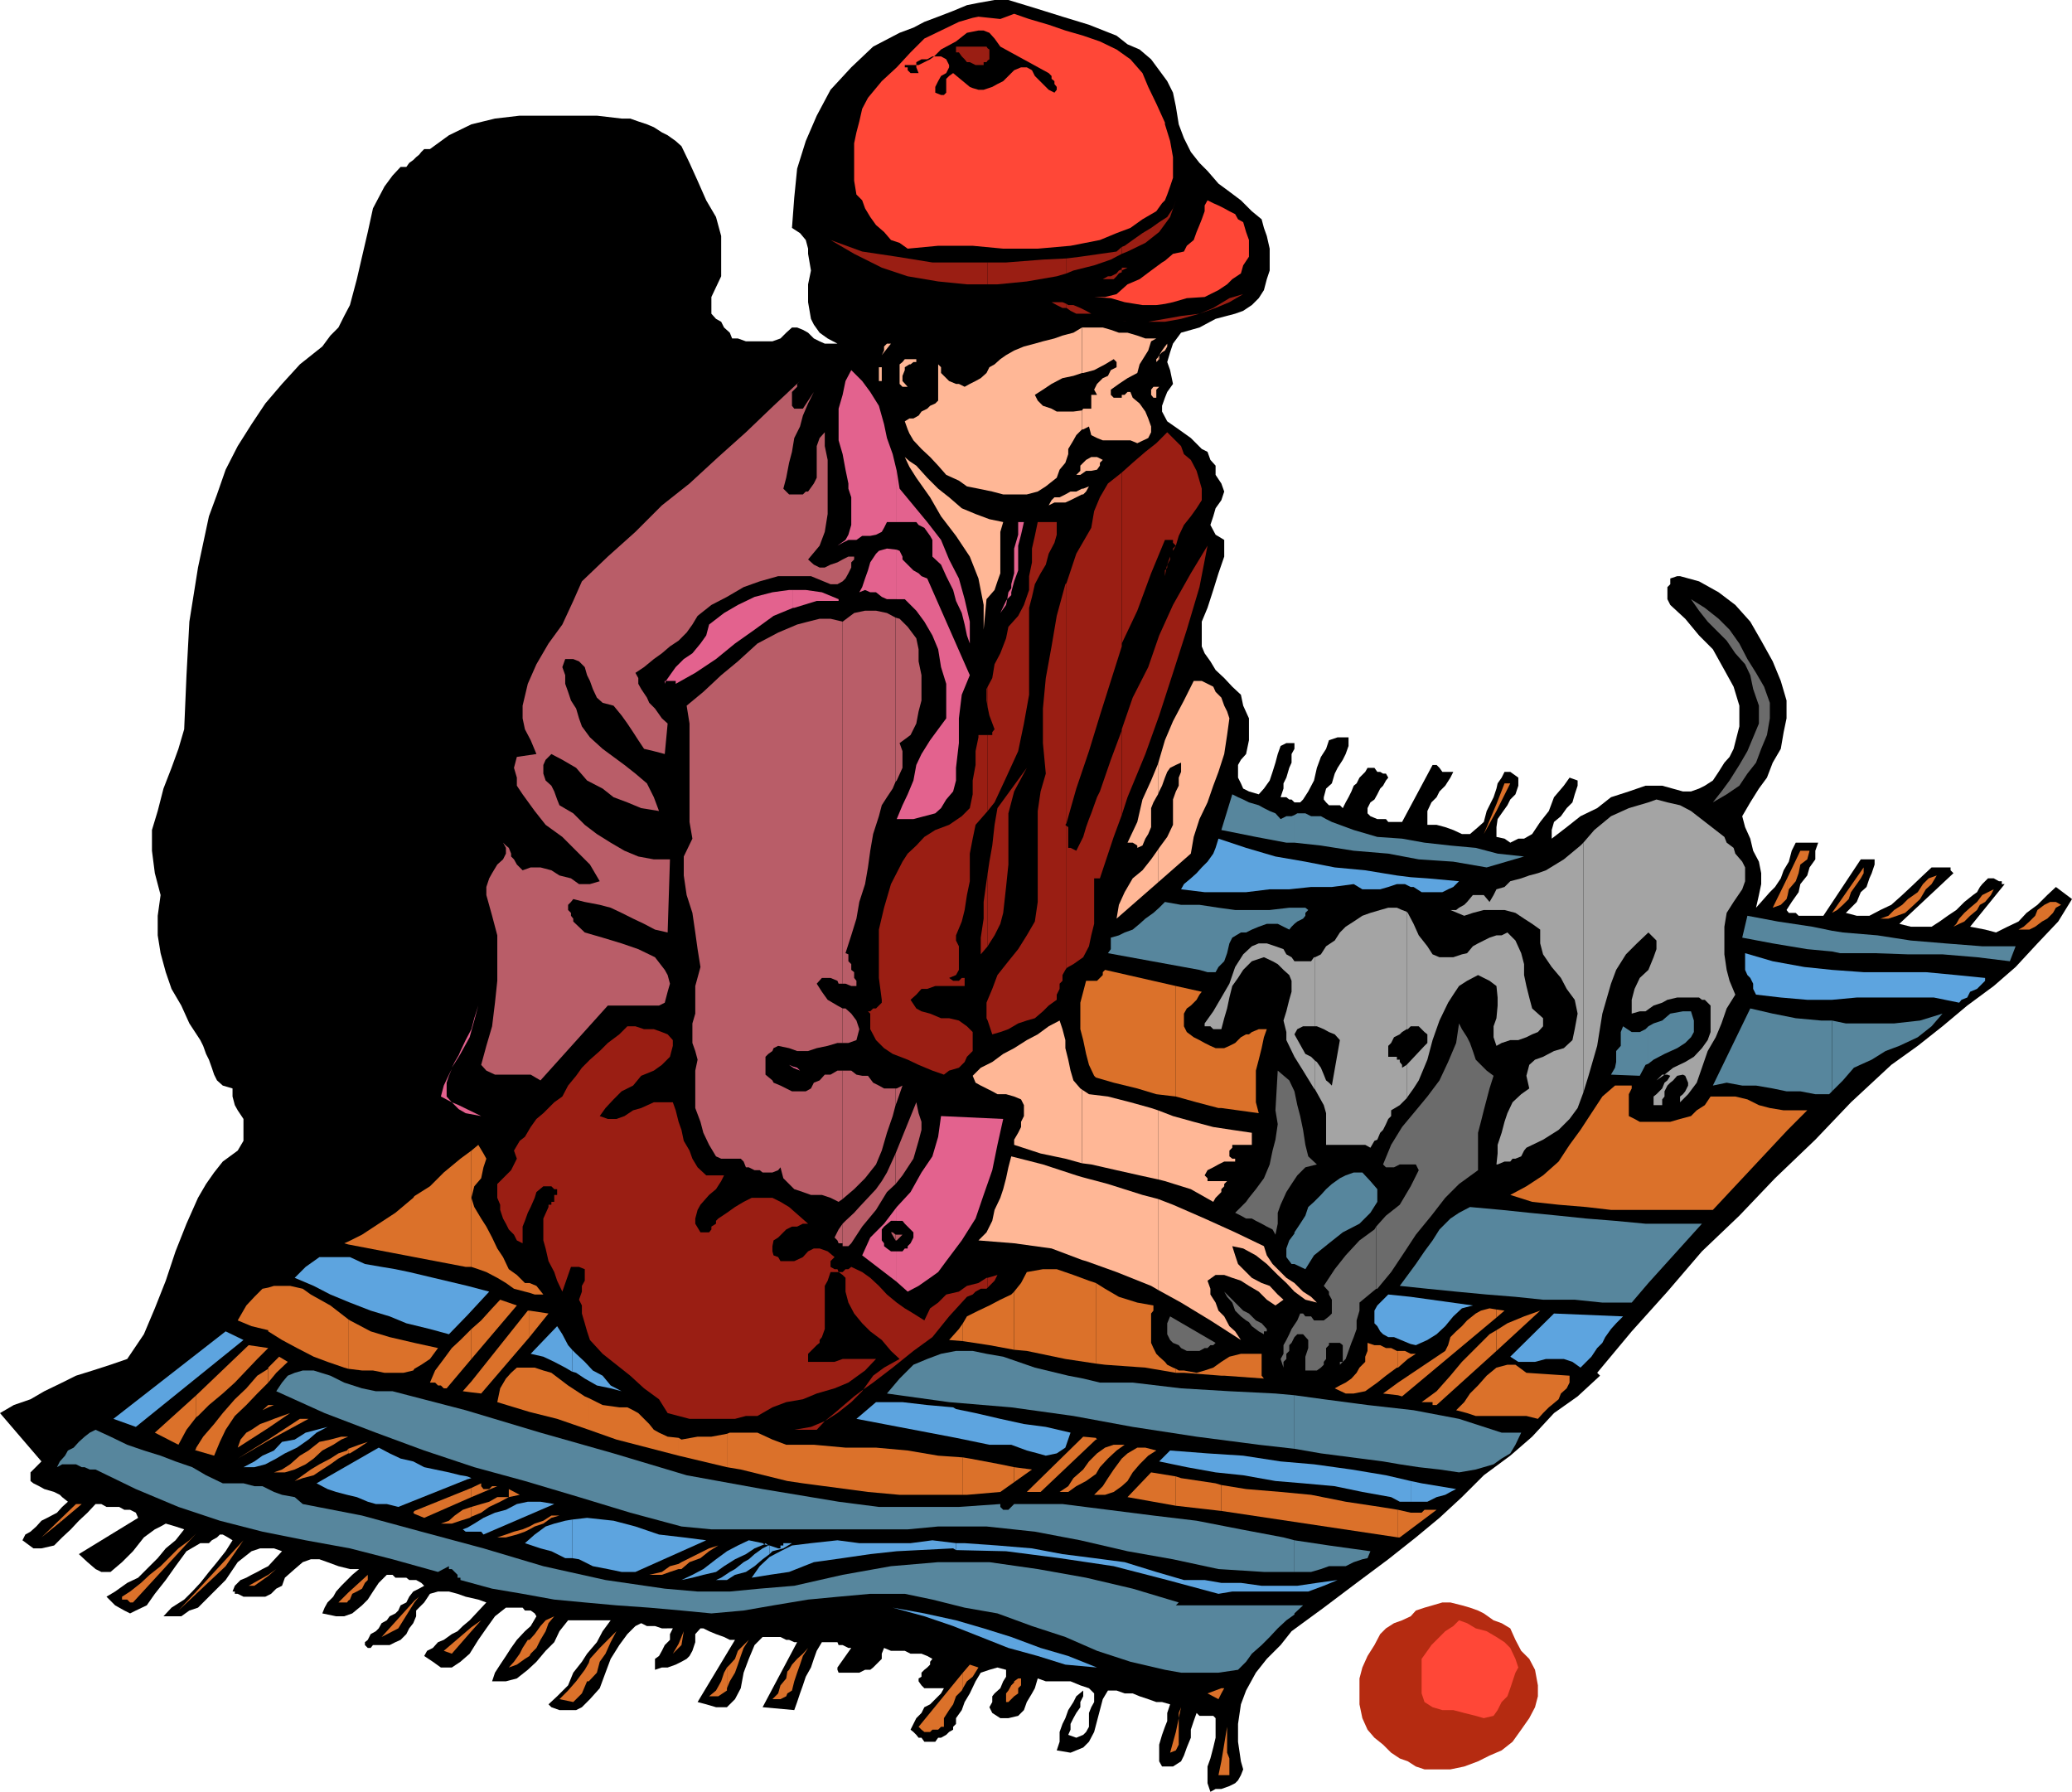 <svg xmlns="http://www.w3.org/2000/svg" width="360" height="311.301"><path d="m204.8 21.598.903 2.402 1.2 2.398 1.5 1.903 1.398 1.398 1.902 2.2 1.899 1.402 2 1.5 1.898 1.898 1.703 1.399.399 1.5.5 1.402.5 2.2V47l-.5 1.5-.5 1.898-.899 1.403L217.5 53l-1.5 1-1.398.5-3.399.898-2.8 1.5-3.2.903-1.402 1.898-.5 1.5-.5 1.7.5 1.402.5 2.398-1 1.399-.399 1-.5 1.402v1l.899 1.7 2 1.398 2.101 1.5L208.801 78l1 .5.5 1.398.902 1V82.5l1 1.5.5 1.398-.5 1.5-1 1.403-.402 1.398-.5 1.5.902 1.7 1.5.902v2.898l-1 2.899-.902 2.902-1 3.098-1 2.402v4.3l.5 1.2 1 1.398.902 1.5 1.5 1.403 1.399 1.5 1.5 1.398.398 1.899 1 2.203v3.797l-.5 2.402-.898 1-.5.898v2.2l.5 1L216 137l1 .5 1.703.5.899-1 1-1.402.5-1.5.5-1.598.398-1.5.5-1.402 1-.5h1.402v1l-.5.902v1.5l-.402.898-.5 1.7-.5 1V137l-.5 1.5h1l.5.398h.402l.5.5h1l.5-.5.899-1.398 1-1.902.5-2.2.699-1.898.902-1.402.5-1.5 1.5-.5h1.899v1.5l-.5 1.402-.5 1-.899 1.398-.5 1-.5 1.7-1 .902-.402 1.5v.398l.402.5.5.5h1.899l.5.5.5-1 .5-.898.5-1 .402-1 .5-.402.5-1 1-1 .399-.7h1.199l.5.7h.5l.5.3h.5l.402.7-.402.5-.5.902-.5.5-.5 1-.5.898-.7.5-.5 1v.903l.5.5 1.2.5h1.5l.402.5h2.399l5.3-9.903h.7l.5.5.5.7h1.898l-.5 1-.898 1.402-1 1-.5 1-.899.898-.703 1.5v2.403h1.602l1.5.398 1.398.5 1.5.7h1.402l1.399-1.2 1-.898.5-1.903 1.199-2.398.5-1.5.203-.902.7-1 .5-1h1l1.398 1v1.402l-.5 1.5-.899.898-.5 1-1 1.403-.699 1-.203 1.398v1.7l1.402.3 1 .7 1.399-.7h1l1.402-.8 1.399-2.098 1.5-1.903.898-2.398 1.703-2 1-1.402 1.399.5v.902l-.5 1.5-.399 1.398-1 1-1 1.403-1.203 1-.398 1.398v1.5l2.601-2 2.399-1.898 2.898-1.403 2.402-1.898 3.098-1 2.902-1h2.899l3.601 1h1.399l1.402-.5 1-.5 1.399-.902 1-1.5 1-1.598.898-1 .703-1.402 1-3.899v-3.601l-1-3.297-1.601-2.903-2-3.597-2.399-2.403-2.402-2.898-2.598-2.402-.5-1V102l.5-.5v-1l1.2-.402h.5l3.3.902 3.399 1.898 2.898 2.2 2.602 2.902 1.898 3.3 2 3.598 1.402 3.403 1 3.398v3.102l-.5 2.398-.5 2.899L308 132.5l-1 2.598-1.398 1.902-1.5 2.398-1.399 2.403.5 1.898.899 2 .5 2.102 1 1.898.398 2v1.899l-.398 1.902-.5 2.2.898-1 1.5-1.7.902-.902 1-1.5.5-1.399.899-1.5.5-1.898.699-1.403h3.902l-.5 1.403v1.5l-1 1.398-.402 1.399-1.2 1.5-.3 1.402-1.2 1.7-.898 1.398.399.5H312l.5.5h4.3l6.5-9.797h2.403v.898l-.5 1.5-.402.899-.5 1.5-1 .902-.7 1.7-1.898 1.898 1.899.5h2.199l1.902-1 1.899-.899 1.898-1.699 1.5-1.402 2.102-2 1.5-1.399h3.3v.5l.5.5L330 160.5l2 .5h3.602l1.398-.902 1.402-1 1.5-1 1.399-1.399 1.5-1.199.699-.5.5-.902.402-.5 1-1h1l.899.5h.5v.5h.5l-6 7.402 2.601.5 1.899.5 2-1 1.902-.902 1.399-1.5 1.898-1.399 1.703-1.699 1.5-1.402 2.797 2.101-2.398 3.899-3.602 3.8-3.797 4.102-3.8 3.3-4.602 3.4-4.301 3.6-4.297 3.4-4.601 3.3-7 6.5-6.2 6.5-7 6.7-6.199 6.5-6.5 6.198-6 7-6.203 6.903-6 7.199.5.5-3.898 3.598L270 245.5l-3.797 4.098-3.8 3.3-4.602 3.403-3.801 3.797-3.898 3.601-4.102 3.399-4.797 3.8-5.5 4.102-5.703 4.3-5.598 4.098-1.902 2.403-2.398 2.398-1.899 2.399-1.703 3.101-.898 2.399-.5 3.402v3.098l.5 3.402.398 1.398-.398 1-.5.903-.5.5-1 .5-1.399.5h-1l-.902.5-.5-1.5v-2.903l.5-1.398.5-1.902.402-1.7V298.5l-.402-.402h-2.399l-.5-.5-.5 1.402-.5 1.5v1.398l-.699 1.7-.5 1.402-.5 1-1.402.898h-1.899l-.5-.898v-2.902l.5-1.7.5-1.398.399-1v-1.402l.5-1.5-1.399-.399h-1l-1.402-.5-1.5-.5-1.2-.5h-1.398l-1.402-.5h-1.5l-.898 1.5-.5 1.899-.5 1.902-.5 1.898-.899 1.7-1 1-2.203.902-2.398-.402.5-1.5v-1.7l.5-1.398.5-1 .5-1.402.898-1.399.5-1 1.203-1v1l-.5 1v.899l-.703 1-.5.902-.5 1v1l-.398.898 1.398.5 1.203-.5.5-.5.5-.898v-2.402l.399-1 .5-.899v-1.5l-.899-.898-1.5-.5-1.703-.703h-4.297l-1.402-.5-.5 1.703-.5.898-.899 1.5-.5 1.399-1 1-1.699.402h-1.402l-1.399-.902-.5-1 .5-.899v-1l.399-.5 1-.898.5-1.203.5-.797v-1.203l-1.5-.399-1.399.399-1.5.5-.902 1.5-1 2.101-.898 1.5-.5 1.399-1 1.402v1l-.5.5v.5l-.7.398-.5.5-.902.5h-.5l-.5.7h-1.898l-.5-.7h-.5l-.399-.5-.5-.5-.5-.398 1-2 .899-.902.5-1 1-.5 1.898-1.899.5-.898h-3.398l-.5-.5-.5-.703v-.5l.5-.297v-.703l.5-.5.5-.399.5-.5v-.5l.398-.5-.898-.5-1-.398h-1.899l-1-.5h-2.402l-1.2-.5-.398 1v.898l-1.5 1.5-.5.399h-.902l-1 .5h-3.598l-.203-.5v-.399l2.402-3.398h-.5l-1-.5h-.699l-.203-.5h-2.7l-.898 1.5-.5 1.398-.5 1.5-.902 1.602-.5 1.5-.5 1.398-.5 1.5-.5 1.399-5.5-.5 6-11.297h-.5l-.898-.403h-.5l-1-.5H132.5l-1.398 1.403-1 2.398-.899 2.399-.5 2.703-1 1.898-1.402 1.399h-1.899l-1.699-.5-1.5-.399 6.5-10.8h-.902l-1-.5-1.399-.5-1.199-.5-1-.5h-.5l-.902 1v1.402l-.5 1.5-.5.898-.5.5-.899.5-1 .5-1.402.5h-1l-1.2.399v-1.899l.7-.5.5-.898.5-1 .902-.903v-1l.5-1H115l-1.2-.398h-1.398l-1-.5-1 .5-.402.398-1 1-1.398 1.903-1.5 2.398-.899 2.399-1 2.703-1.703 1.898-1.398 1.399-1 .5h-2.899l-1.402-.5-.5-.5 1.5-1.399 1.902-1.898.899-2.203 1.5-1.899.898-1.398 1.703-2 1-1.903 1.399-1.898h-7.399l-1.5 1.898-.902 1.903-1.5 1.5-1.598 1.898-1.5 1.399-1.902 1.5-1.899.5H85.5l.5-1.5.902-1.399 1-1.5.899-1.398 1-1.403 1.402-1.5 1-.898 1-1.7-.3-.5-.7-.5h-1l-.402-.5h-2.899L86 280.8l-1.5 2.098-1.398 2-1.5 2.403L80 288.699l-1.5 1h-1.898l-1.399-1-1.5-1 .5-.898 1-.5.899-1 1-.403 1.398-1 1-.5.902-.898 1.2-1 2.898-3.102-1.398-.5-2.2-.5-1.402-.5-1.5-.398h-1.898l-1.399.398-1 1.5-1.402 1.403v1L71.8 282l-.7.898-.5 1-1 1-.898.403-1 .5H64.8l-.399.5h-.5l-.5-.5v-.5l.5-.403.5-1 .899-.5.5-.5.5-.898.902-.5.5-.7-.5-.5.5.5 1-.5.5-.5.399-.902 1-.5.5-1 .699-.898 1-.5.902-.5-.5-.5-.902-.5h-1.2l-.5-.402h-1.898l-.5-.5h-1L65.801 275l-1 1.5-.899 1.398-1 1-1.699 1.403-1.402.5h-1.399L56 280.3l.402-1 .5-.903 1-1 .5-.898.899-1 1.902-1.902 1.2-1H60.8l-2-.5-1.899-.7-1.402-.5H54l-1.398.5-1.399 1.2-1.703 1.5-.5 1.402-1 .5-.898.898-1 .5H42.3l-1-.5h-.5v-.398h-.399l.399-1 1-1 1-.402.902-.5 1-.5.899-.5 1-.5L49 269.5l-1.398-.5h-2.399l-1.5.5-2.402 1.898-2.098 3.102-2.402 2.398-2.399 2.403-1.5.5-1.402 1h-3.098l1.399-1.5L32 277.898l1.402-1.398 1.399-1.5 1.5-1.902 1.402-1.7 1.5-1.898 1.2-1.902-.801-.5-.899-.5h-.5l-.5.5-.902.5-.5.5h-1.5l-2.399 1.402-1.902 2.598-1.7 2.402-1.898 2.398-1.402 2-1.898.903-1 .5-1-.5-1.602-.903-1.5-1.5 1.5-.898 2.102-1.5 1.898-.902 1.5-1.5 1.902-1.899L28.801 269l1.699-1.402 1.5-1.899-1.5-.5-1.7-.5-.898.5-1 .5L25 267.098l-1.898 2.402-1.899 1.898-2 1.7h-1.601l-1-.5-1.399-1.2-1.5-1.398L24 263.7l-.398-.9-1-.5h-1l-.899-.5H18.5l-.898-.5h-1l-1.399 1.5-1.5 1.4-1.402 1.5-1.5 1.398-1.399 1.402-2.199.5H5.801l-1.899-1.402.5-1 .899-.5 1-.899.902-1 1-.5 1.7-.898.898-1 1-.903-1-.8-.399-.399-1-.5-1.699-.5-.902-.5-1-.5-.5-.398v-1.5l1.902-1.903L0 245.5l2.402-1.402 2.899-1 2.402-1.399 3.098-1.5L13.203 239l2.899-.902 3.101-1 2.899-1L25 231.8l1.902-4.5 1.899-4.801 1.699-5.102 1.902-4.8 2-4.5 1.399-2.399 1.402-2 1.5-1.898 2.598-1.903 1-1.699v-3.8l-1-1.5-.5-.899-.399-1.5v-1.402l-1.699-.5-1-.899-.5-1-.402-1.199-.5-1.402-.5-1-.5-1.399-.5-1-1.899-2.898-1.402-3.102-1.7-2.898-1-2.903-.898-3.3-.5-3.098v-3.402l.5-3.598-1-3.8-.5-3.9v-3.6l1-3.302 1-3.898 1.399-3.602 1.199-3.3 1-3.399.402-9.398.5-9.301 1.5-9.402 1.899-8.899 1.402-3.8 1.5-4.301 2.098-4.098 2.402-3.8 2.399-3.602L49 66.699l3.102-3.398L56 60.199l1.402-1.898 1.399-1.403 1-2 1-1.898L62 48.5l.902-3.902 1-4.297.899-4.102 1-1.898 1-1.903 1.402-1.898 1.399-1.5h1l.5-.7.699-.5.5-.5.5-.402.402-.5.5-.5h1L78 23.5l3.902-1.902 4.098-1 4.3-.5h13.403l4.297.5h1.5l1.402.5 1.5.5 1.2.5L115 23l1 .5 1.402 1 1 .898 1.399 2.903 1.402 3.097 1.5 3.403 1.7 2.898L125.3 41v7l-1.7 3.598V54.5l.801.898.899.5.5 1 1 .903.402 1h1l1.399.5h4.601l1.399-.5 1-1 1-.903h.898l1 .403.902.5 1 1 1 .5.899.398h2.199l-1.7-.898-1.398-1-1-1.403-.5-1-.5-2.898v-3.102l.5-2.398-.5-2.902v-.899L140 41.7l-1-1.199-1.398-.902L138 34.3l.5-5 1.5-4.8 1.902-4.402 2.399-4.5 3.601-3.899 3.801-3.601 4.598-2.399 2.402-.898 1.899-1L163 2.898l2.602-1 2.398-1 2-.398 2.8-.5h2.403l4.598 1.398 4.8 1.5 4.602 1.403L194 6.199l1.902 1.5 2.098.899 2 1.703 1.402 1.898 1.399 1.899 1 2 .5 2.402.5 3.098"/><path fill="#ffb796" d="M153.203 63.8h-.5v2.4h.5v-2.4M158 81.098 159.203 83l2.399 3.398L163.5 89.7l2.602 3.399L168.5 96.7l1.5 3.801.902 4.598v4.3l.5-5.3 1.399-1.598.5-1.5.5-1.402v-7.2l.5-1.699-2.399-.5-2.402-.898-2.398-1-2.2-1.903-1.902-1.5L161.102 83l-1.899-2.102-1.203-.8v1m0-1-.797-.7.797 1.7zm0-4.798.703 1.2 1.399 1.5 1.5 1.398 1.398 1.5 1.402 1.602 2.2 1 1.398 1 2 .398 2.402.5 1.899.5h4.101l1.899-.5 1.402-.898 1.899-1.5.5-1.402 1-1.2.5-1.5V78l.898-1.5.5-.902 1-1V71.3l-1.5.199h-2.898l-.899-.5-1.5-.5-.902-.902-.5-1 1.402-.899 1.5-1 1.899-1 1.898-.398 1.5-.5v-7.903l-1.5.903-1.898.5-1.399.5-2 .5-1.402.398-1.899.5-1.699.7-1.402.8-1 .7-1 .902-.899.5-.5 1-1 .898-.902.5-1 .5-.898.5-1-.5h-.5l-1.2-.5-.5-.5L164 65.3l-.5-.5v-1l-.5-.5v6.297l-.5.5-.898.402-.5.5-1 .5-.5.7-.899.5H158v2.6m0-2.599-.797.5.5 1.398.297.703v-2.602m0-9.399h.203l.5-.402h.5v-.5H158v.903m0-.903h-.797l-.402.5-.5.403v3.398l.5.5h.902l-.902-1v-.898l.402-1v-.5l.797-.5v-.903m30 156.5.703.2L194 221l6 2.398 1.203.7V208.3l-2.703-.703-6-1.899-4.5-1.199v14.398m0-14.397-1-.3-5.797-1.9-5.5-1.402-.5 1.903-.402 1.898-.5 1.899-.5 1.5-1 2.101-.399 1.899-1 2L170 215.5l6.203.5 6.5.898 5.297 2V204.5m0-2.402 1.602.203 4.398 1 4 .898 3.203.7v-12L200 192.5l-3.598-1-3.902-1-3.297-.402L188 189.3v12.797"/><path fill="#ffb796" d="m188 189.3-.297-.202-1.203-1.399L186 186l-.398-1.902-.5-2v-1.399l-.5-1.898-.5-1.5-1.899 1-1.902 1.398-1.899 1-2.199 1.399-1.902 1-1.899 1.402-2 1-1.402 1.398.5 1.2.902.5 2 1 .899.5h1.5l1.402.402 1.2.5.5 1v1.898l-.5 1v.903l-.5 1-.7 1.199v.898l4.598 1.5 4.3.903 2.899.797V189.3m0-103.402h.203l.5-.5.5-.898-1 .398H188v1m0-1-1 .5h-1l-.898.5-1 .5h-.899l-.5.5-.5.903 1-.5h1.899l.898-.403 2-1v-1m0-2.598.703-.5h.899l1-.202.5-.7v-.5l.5-.5-1-.5h-1l-.899.5-.5.5-.203.2V82.3m0-1.702-.297.3v.903L187 82.5h.703l.297-.2v-1.702m0-6h.203l1-.5.399 1.5 1 .5 1 .402h4.8l1.2.5 1.898-.902.5-1v-1l-.5-1.399-.5-1.199-1-1.402-1.2-1-.398-1h-.5l-.5.5h-.5v.5H193.5l-.5-.5v-.899l1.402-1 1.5-1 1.7-.898.398-1.5 1.5-2.403.5-1.597.902-.5H199l-1.398-.5-1.7-.5h-1.5L193 57.3l-1.398-.403H188V64.8h.203l1.899-.5 1.898-1 1.5-.903.5.5v.903l-1 .5-.5 1-.898.398-1 1-.5 1 .5.899h-1V71h-1.399l-.203.3v3.298m13.203 149.5 4 2.203 5.098 3.097 5.3 3.403-1-1.5-1-.903-.898-1.699-1-1-.5-1.398-.902-1.403v-1l-.5-1.398 1.402-1h1.5l1.399.5 1.5.5 1.398.898 1.703 1 1.399 1.403 1.5 1 1.398-1-1-.903-1.398-1.5-1.399-.5L217.5 222l-1-1-1.398-1.402-.5-1.5-.5-1.598 1.898.398 2.203 1.2 1.899 1.5L222 221.5l1.5 1.398 1.402 1.5 1.899 1.403 2 .5-1-1-1.399-.903-1.5-1.5L223.5 222l-1-1-1.398-1.402-1-1.5-.5-1.598-5-2.402-5.301-2.399-5.5-2.398-2.598-1v15.797m0-19.2 1.2.301 4.5 1.399 3.898 2.203.402-.703 1-1v-.5l.5-.5v-.399l.5-.5h-3.402v-.5l-.5-.5.5-.898 1-.5.902-.5 1-.5h3.797-1.898v-.5h-.5l-.5-.403v-1l.5-.5v-.5h3.398v-2.097l-3.398-.5-3.301-.5-3.399-.903-3.601-1-2.598-1v12m0-51.598 5.7-5 .5-2.902 1-3.097 1.398-2.903 1-2.898.902-2.402 1-3.098.5-3.3.399-2.9-.399-1.202-.5-1-.5-1.399-1-1-.402-.898-2-1h-1.399l-1.699 3.398-1.902 3.602-1.399 3.297-1 3.402-.199.7v5.3l.2-.5.5-1 .5-1.402.398-1 .5-.7 1-.5.902-.398v1.598l-.402 1v1.402l-.5 1-.5 1.398v4.403l-1 2.097-1.399 1.903-.199.297v5.703"/><path fill="#ffb796" d="M201.203 147.598 200 149.3l-1.5 1.898-1.7 1.399-1.398 2.402-1 2.2-.402 2.398 7.203-6.297v-5.703m0-14.897L200 135.597l-1.5 3.3-.898 3.903-1.7 3.597h.899l.8.5v.403l.899-.403.5-1.199.5-.8.5-1.2v-3.3l.402-1 .5-.899.301-.5v-5.3m0-65.301.2-.199h-.2zm0-.198h-.8l-.403.5v.898l.402.5v.5-.5h.5v-1.399l.301-.3v-.2m0-4.601.2-.2V61.7l.5-.5.5-.3.398-.7v-.5l.5-.398-.5.398-.399.5-.5.7-.5.8-.199.399v.5"/><path fill="#ffb796" d="m201.203 62.098-.3.3v.5l.3-.3v-.5m-48-.398 1.598-2h-.7l-.5.5v.698l-.398.801"/><path fill="#b95d68" d="M146.402 216.5h1l.5-.5 1.899-2.902 2.402-2.899 1.899-3.101 1.5-1.399v-5.3l-1.5 3.3-.899 1.5-1 1.399-1.402 1.5-1.5 1.601-.899 1-1.5 1.399-.5.5v3.902"/><path fill="#b95d68" d="m146.402 212.598-.699 1L145 215l.5.5.203.5h.7v.5-3.902m-.001-4.298 2-1.702 1.899-1.899 1.902-2.398 1-2.403.899-3.097 1-2.903.5-1.898v-2.902h-2l-.899-.5-1-.5-.902-1.2h-1l-1-.199-.899-.699h-1.5v22.3"/><path fill="#b95d68" d="M146.402 186h-.902l-1.2.7h-1l-.898 1-1 .398-.5 1-.902.5h-2.398l-2-1-1.2-.5-.199-.399-1.203-1v-3.101l.5-.5.703-.5.2-.5.8-.399 1.899.399 1.398.5h1.902l1.5-.5 1.899-.399 1.699-.5h.902v-6l-.902-.5-1.7-1-1-1.398-.898-1.403.899-1h1.5l1.199.5.203.5h.7V108l-2.102-.5h-1.899l-2 .5-1.902.5-3.297 1.398-3.601 1.903-3.399 3.097-2.902 2.403-3.098 2.898-2.902 2.399.5 3.101v17.102l.5 2.898-1.5 3.102v3.297l.5 3.402 1 3.098.5 3.402.402 2.898.5 3.102-.902 3.3v4.798l-.5 1.703v3.398l.5 1.399.402 1.5-.402 1.902v6.5l.902 2.398.5 1.903 1 2.097 1.2 2 .898.403h3.402l.5.5.399 1h.5l1 .5H132l.5.398h1.703l1-.398.399-.5.5 1.898 1.898 1.899 1.5.5 1.402.5h1.899l1.5.5 1.402.703.7-.5V186"/><path fill="#b95d68" d="M146.402 181.2h1l1.399-.5.5-1.9-.5-1.5-.899-1.202-1-.899h-.5v6m0-10.301h.5l1 .403h.899v-.903l-.399-.5v-1l-.5-.398v-1l-.5-.5v-1.2l-.5-.202 1-3.098.899-2.902.5-2.899 1-3.101.5-2.899.402-2.898.5-2.903 1-3.097.5-1.903.899-1.398 1-1.5.5-1.2v-28.5l-1.5-.8-1.899-.402h-1.902l-1.899.402-2 1.5v62.898m0-69.898.5-.5.5-.902.5-1v-.899l.5-.5v-.5h-1l-1 .5V101m0-3.8-.902.5-1.2.398-1 .5h-.898l-1-.5-1-.899 2-2.398.899-2.403.5-3.097v-9.403l-.5-2.398v-2.402l-.899 1-.5 1.402V83l-.5 1-1 1.398H140l-.5.5h-2.398l-1-1 .5-1.898.5-2.602.5-1.898.398-2.402 1-2 .5-1.899.902-2.101 1-2L139.5 71H138l-.398-.5v-2.402l.898-.899v-.5l.5-.5-4.598 4.301-4.8 4.598-4.801 4.3-5 4.602L115 87.8l-4.598 4.598-4.8 4.301-4.5 4.301-1.5 3.398-1.899 4.102-2.402 3.3-2.098 3.598-1.5 3.403-.902 3.797v2.203l.402 1.898 1 1.899 1 2.402-3.402.5-.5 1.898.5 1.7v1.402l1 1.5 2.101 2.898 1.899 2.403 2.902 2.097 2.399 2.403 2.398 2.398 1.703 2.899-1.703.5h-1.898l-1.399-1-2-.5-1.402-.899-1.899-.5h-1.699l-1.402.5-1-1-.5-.898-.5-.5v-.5l-.399-1-.5-.403-.5-.5.5.903v1l-.5 1-1 .898-.902 1.5-.5.899-.5 1.5v1.402l1 3.598.902 3.402v7.898L86 174.2l-.5 4.102-1 3.398-.898 3.301.898 1 1.5.7h6.203l1.7 1 11.699-13h8.898l1-.5.5-1.9.402-1.402-.402-1.5-.5-.898-1.7-2.2-2.898-1.402-2.902-1-3.297-1-3.101-.898-2-1.902v-.5l-.399-.5v-.5l-.5-.5v-.899l.5-.5.399-.5 2 .5 2.601.5 1.899.5 1.898.899 2 1 1.902.902 1.899 1 2.199.5.402-12.7h-2.8l-2.7-.5-2.402-1-2.398-1.402-2.399-1.5-2.101-1.597-2-2-2.399-1.403-.402-1-.5-1.398-.5-1-1-.902-.399-1.2v-1.5l.399-.898 1-1 1.902 1 2.399 1.398 1.898 2.2 2.703 1.402 1.899 1.5 2.398.898 2.402 1 3.098.5-.898-2.398-1.2-2.402-2-1.7-1.902-1.5-1.898-1.398-1.899-1.402-2.203-2-1.398-1.899-.5-1.398-.5-1.703-.899-1.399-.5-1.5-.5-1.398v-1.5l-.5-1.403.5-1.398h1.399l1 .398 1 1 .398 1.403.5 1 .5 1.398.703 1.5 1 .899 1.899.5L108 124.3l1 1.398 1 1.5.902 1.399 1 1.5 1.7.402 1.898.5.5-5.3-1-.9-1.2-1.702-1-1-.398-.899-1-1.5-.5-.898v-1l-.5-.903 1.5-1 1.7-1.398 1.398-1 1.402-1.2 1.5-1 1.399-1.402 1-1.398.902-1.5 2.399-1.902 2.699-1.399 2.902-1.699 2.797-1 3.203-.902h5.7l3.398 1.402h1.199l.902-.5v-3.8m9.2 118.301h.199l1-1h-1.2v1"/><path fill="#b95d68" d="m155.602 214.5-.5-.402h-.301l.8 1.402v-1m.001-8.8 1.199-1.5 1.902-2.9.899-3.1.5-1.9v-1.402l-.5-1.5-.399-1.898-3.601 8.898v5.301m0-13.699.199-.5 1-2.902-1 .5h-.2V192m.001-56.2.199-.202 1-2.2V130.5l-.5-1.402 1.902-1.399 1-2 .399-2.101.5-1.899v-4.398l-.5-2.403v-2.097l-.399-1.903-1.5-2-1.402-1.398-.7-.2v28.5"/><path fill="#9a1e13" d="m171.602 223.7 1.199-1.2.5-1-1.7.5v1.7"/><path fill="#9a1e13" d="M171.602 222h-.2l-1.402.898-2 .5-1.398 1-2.2.5-1.402 1.403-1.398 1-1 2.097-1.899-1.199-1.5-.898-1.402-1-1.7-1.403-1.398-1.5-1.5-1.398-1.402-1-1.899-.902-.5.402h-.5l-.5.5h-.699l-.203-.5h-.5l-.7-.402v-1l.7-.7-1.2-1-1.398-.5h-1l-1 .5-.902 1-1.5.7h-2.398l-.399-.7-.8-.3-.2-.7v-.898l.2-1 .8-.5.899-.902.5-.5 1-.5h.898l1-.5h.902l-3.3-2.899-1.5-.898-1.399-.703h-3.601l-1.399.703-1.5.898-1.402 1-1.5 1-.399.399v.5l-.8.5v.5l-.399.5h-1.5l-.902-1.5v-.899l.402-1.5.5-.898 1.5-1.703 1.2-1 .898-1.399.5-1h-3.098l-1.5-1.398-.902-1.5-.5-1.403-1-1.699-.399-1.898-.5-1.403-.5-2-.5-1.398h-3.3l-2.2 1-1.402.398-1.5 1-1.398.5h-1.5l-1.399-.5 1-1.398 1.399-1.5 1.398-1.402 2-1 1.402-1.7 2.2-.898 1.398-1 1.402-1.402.5-1.899v-1l-.902-1-1-.398-1.398-.5h-1.7l-1.5-.5H109l-1.398 1.398-2 1.5-1.399 1.399-1.703 1.5-1.398 1.402-1 1.398-1.399 1.7-1 1.902-1.402 1-1.899 1.898-1.199 1-1 1.403-1 1.699-.902.7-1 1.698.5 1.403-1 2-2.399 2.398v2.399l.5 1.203v.898l.5 1.5.5.899.5 1 .899.902.5 1 1 .5v-2.902l.402-1 .5-1.399.5-1 .7-1.601.3-1 1.2-1H95.8l.5.5h.5v1h-.5v1.203h-.5v.5h-.5v.398l-.899 2v3.801l.399 1.398.5 2.2 1 1.902.5 1.5.902 1.898 1.5-4.3h1.399l1 .402v2l-.5.898v1l-.5 1.403.5 1v1.398l.5 1.7.398 1.402.5 1.5 2.203 2.398 2.399 1.899L109.5 239l2.402 2.2 2.598 1.898 1.5 2.402 1.902.5 1.899.5h7.902l1.899-.5h2l2.601-1.5 2.399-.902 2.898-.5 2.402-1 3.098-.899 2.402-1 2.899-2.101 1.902-2h-5.8l-1.403.5h-4.598v-1.399l1.5-1.5.5-.398v-.5l.399-.5.5-1.403v-7.5l.5-.898.5-1.5h1.402l.7.5.5.5v2.398l.5 1.903 1 1.898 1.398 1.7 1.402 1.402 2 1.5 1.598 1.898 1.5 1.399-2.7 1.5-1.898 1.402-1.703 2.398 1.703-1.199 3.399-2.601 3.601-2.899 3.297-2.398 2.902-3.602 3.098-3.398 1-.403.5-.5.902-.5h1l.2-.199V222m0-44.7.8 2.4 1.399-.4 1.402-.5 1.7-1 1.5-.5 1.398-.402 1.402-1.199 1-1 1.399-1v-.898l.5-1v-.903l.5-.5v-1l.5-.898.199-.3v-24.7l-.2-.2.2-.3v-41.7l-.2.2-1.5 5.5-.898 5.3-1 5.5-.5 5.298v6l.5 5.3-.902 3.102-.5 3.398V156.7l-.5 3.399-1.399 2.402-1.5 2.398-1.699 2.102-1.902 2.398-.899 2.403-.8 1.898v3.602m0-3.602-.2.5v2.698l.2.403v-3.602m0-9.301.3-.5.899-1.398 1-2 .5-1.902.5-4.5.402-3.899v-8.898l1-3.801 2.2-4.102-5.102 7-.5 2.903-.399 3.597-.5 2.801-.3 2v12.7"/><path fill="#9a1e13" d="m171.602 151.7-.2 1.398-.5 3.601v2.899l-.5 3.3v2.903l1.2-1.403V151.7m0-10.802 1.199-1.5 2-4.3 2.101-4.598 1-4.8.899-5v-15.102l.5-1.899.5-2.199 1-1.902.902-1.5.5-1.899 1-1.898.399-1.403V90.7H180.3l-.5 2.399-.5 2.203V97.7l-.5 2.399v2.402l-.899 2.598-1 1.902-1.699 1.898-.402 2-1 2.602-1 1.898-.399 2.403-.8 1.5v3.597l.3 1.403.899 2.398-.399.5v.5h-.8v13.2"/><path fill="#9a1e13" d="M171.602 127.7H170v.398l-.5 2.402v2.398l-.5 2.7V138l-.5 2.398-1.398 1.403-2.2 1.5-2.402.898-1.898 1.2-1.399 1.5-1.5 1.402-.902 1.398-2 3.899-1.2 4.101-.898 3.801v8.398l.5 3.801v.5l-1 1h-.5l-.5.5h-.402l.402.399v2.703l1 1.898 1.399 1.399 1.5 1 2.601 1 1.899.902 2.398 1 2 .7.902-.7 1.7-.5 1-1 .398-.902 1-1V179.3l-1-1-1.398-1-1.7-.403H163.5l-1.898-.8-1.5-.399-.899-.5-1-1.5 1-.898.899-1h1l1.398-.5h5.102v-1.403h-.5l-.5.5h-1l-.7-.5 1.2-.5.5-.898v-4.102l-.5-1v-.898l1-2.402.5-2L168 155.5l.5-2.402V148.3l.5-2.602.5-2.398 2.102-2.403V127.7m0-8.4-.2.4v2l.2 1.198v-3.597m0-69.903h1.699l5.101-.5 5.2-.898 1.699-.5v-2.602l-4.098.2-6.402.5h-3.2v3.8"/><path fill="#9a1e13" d="M171.602 45.598H162l-6.2-1-6-.899-5.5-2 4.102 2.399 4.801 2.402 4.5 1.5 5.297.898 5 .5h3.602v-3.8m0-35.098.3-.2V8.599l-.3-.2V10.5m0-2.102-.2-.3h-5.3v1h.5l.5.703.5.5.398.5h.5l1 .5h1.402v-.5h.5l.2-.301V8.398M185.3 168.2l.302-.2.898-.5 1.703-1.2 1-1.902.399-1.898.5-2v-7.902h1l2.398-7.2 1.402-3.8v-14.7L193 132l-1.898 5.5-.5 1-.5 1.398-.5 1.403-.399 1-.5 1.398-.5 1.7-.5 1L187 147.8l-1-.5h-.398v-3.602l-.301-.199v24.7M185.3 143l1.7-6 2.203-6.5 1.899-6.2 1.898-6 1.902-6V82.099l-.5.402L192.5 84l-1.398 2.398-1 2.403-.5 2.898L187 96.2l-1.7 5.102V143m0-89.5.7.5 1 .5h2.602l-.899-.5-1-.5-1.203-.5h-.898l-.301-.2v.7"/><path fill="#9a1e13" d="m185.3 52.8-.698-.3h-2.899 1l.899.5 1 .5h.699v-.7m-.001-5.3 1.2-.5 3.602-.902 2.898-1 1.902-1v-1.2L194 43.7l-6.297.899-2.402.3V47.5m9.601 94.098 1-3.098L199 131l2.402-6.7 2.399-7.402 2.402-7.5 2.2-7.398 1.398-7.2-2.899 4.798-3.101 5.5-2.399 5.3-1.902 5.5-2.7 5.301-1.898 5.5v14.899m0-29.298v-.5l2.7-5.702 2.398-6.5 2.402-5.797h1.399v.5l.5.5-.5.5v.398l.5-.898.5-1.703.902-1.899 1.2-1.5 1-1.398.898-1.403v-2l-.399-1.398-.5-1.7-1-1.902-1.199-1-.5-1.398-2.402-2.402L200.902 77 199 78.5l-2.2 1.898-1.898 1.7V112.3m0-56.6 1.5.198h3.098-3.098l-1.5-.199m0 .001-1.402-.302 1.402.301m0-8.399V47l1-.5h.5-1.5v.8"/><path fill="#9a1e13" d="m194.902 46.8-.5.2-.402.5-1 .5h-.5l-.898.5h-.5 2.398l.5-.5.402-.5.5-.2v-.5m0-2.702 1-.399L199 42.2l2.402-1.898 1.899-2.602 1-2.898-.5 1.398-1 1.5-1.399.899-1.402 1-1.5.902-1.7 1.2-1.398 1-.5.198v1.2M203.8 95.7l-.5.8.5-.8m-.5 1-.5 1.398.5-.899zm-.5 1.398-.198.8.199-.3zm-.198.8-.2.2v1zM150 241.398l-1.598 1.2L145 245.5l-1.7 1.398 2.2-1.398 2.402-1.902 1.899-1.899.199-.3m-6.7 5.499-2.398 1-2.902.5h3.902l1.399-1.5m56.199-191h2.902l2.801-.5 3.2-.898 2.8-1 2.399-1L216 51.098l-2.398.703L210.8 53.5l-2.399 1-3.199.398-2.8.5-2.903.5"/><path fill="#e3628e" d="m79.703 192.7 1.2.698 2.699.5L79.703 192v.7m0-.7-1.203-.5 1 1 .203.2v-.7m0-8.402.297-.5 1.602-2.899.8-2.898.7-2.602-.7 2.2-.5 1.902-1 1.898-.902 1.899-.297.703v.297m0-.298L79 184.5l-.5 1 1.203-1.902v-.297M137.8 185.5l1.2.5-.5-.5-.7-.2v.2"/><path fill="#e3628e" d="m137.8 185.3-.698-.3.699.5zm0-79.702h.2l3.902-1.2h3.801v-.3l-2.902-1.2L140 102.5h-2.2v3.098"/><path fill="#e3628e" d="M137.8 102.5h-.698l-2.899.398-3.101.801-2.899 1.399-2.402 1.402-2.598 2-.5 1.898-1 1.403-1.402 1.699-1.5 1-1.399 1.398-1 1.403-.699 1h1.7v.5l3.398-1.903 3.601-2.398 3.301-2.7 3.399-2.402 3.3-2.398 3.399-1.402V102.5M155.8 222.7l1.903 1.698 1.899-1 2-1.398 1.398-1 1.402-1.902 2.7-3.598 2.398-3.8 1.402-4.102 1.5-4.297.899-4.403 1-4.5-10.801-.5-.5 3.602-1 3.398-1.898 2.801-1.899 3.399-2.402 2.601v2.399h1l.402.5 1.5 1.5V215l-.5 1-.5.5v.398h-.5l-.402.5h-1v5.301"/><path fill="#e3628e" d="M155.8 217.398h-1l-.698-.5-.5-.398v-.5l-.399-.5v-1.902l.399-.5 1.199-1h1v-2.399l-2.2 2.899-2.398 2.402-1.402 3.098 6 4.601v-5.3m-.001-113.301h1.403l2 2 1.399 1.902 1.398 2.398 1 2.403.5 3.097.902 2.903v6L163 126.699l-1.398 1.899-1.5 2.402-.899 1.898-.5 2.7-1 2.402-.902 1.898-1 2.403h2.902l3.797-1 1-.903.902-1.5 1.2-1.398.5-1.902v-2.2l.5-4.3V124.8l.5-4.102 1.398-3.398-7.398-16.801-1-.402-.5-.5-.899-.5-1-1-.902-.899v-.5l-.5-1-.5-.199v8.598"/><path fill="#e3628e" d="m155.8 95.5-1.698-.2-1.399.4-.5.5-1 1.5-.402 1.398-.5 1.402-.5 1.5-.5.898 1-.398.902.398h1l1 .801.899.399h1.699V95.5m-.001-4.8h3.403l.399.5 1 .5 1 1.398.398.703v2.898l1.5 1.399.902 2 1.2 2.402.5 1.898 1 2.102.5 2 .398 1.898.5 1.403V108l-.898-3.902-1-3.598-1.7-3.3-1.402-3.4-2.398-3.1-2.399-2.9-2.402-2.902-.5-3.097v8.898"/><path fill="#e3628e" d="m155.8 81.8-.698-2.902-1-2.8-.5-2.399-.899-3.199-1.5-2.402-1.402-1.899-1.899-1.898-1 1.898-.5 2.399-.699 2.402v5.5l.7 2.398.5 2.7.5 2.402v.898l.5 1.5V91.2l-.5 1.7-.5.902-1.403 1 .902-.5 1-.5h1.399l1-.703h1.402l1-.2 1-.5.399-.699.5-1h1.699v-8.898m19.902 21.596v-.5l.5-1.898.7-1.902V94.8l.5-1.903.5-2.199h-1v2.2l-.7 2.402v4.297l-.5 1.902v1.898m0-1.197-.5.698-.203 1.2.703-.7V102.2m-60 16.1h-.203v.5zM175 104.098l-.2.3-1 2.102 1-1.402.2-1M78.5 191.5l-.898-1v-2.402l.398-1.2.5-1.199-.5 1-.898 1.899-.5 1.902 1.898 1"/><path fill="#a4a4a4" d="m228.5 189.3 1.5 2.7.402 1.398v5.5h6.801l.899.5.699-1.199.5-.199.5-1.2.5-.5.5-1 .402-.902.5-.5v-1l1.5-.898 1.2-1.2V185l-.801.5v-.5l-.399-.5v-.402h-.5v-.5h-1.5v-1.899l.5-.5.5-1 1-.5.399-.398.8-.5v-20.403l-.8-.3-.899-.399h-1.5l-1.402.399-1.7.5-1.398.5-1.5 1-1.402.902-1 1-.899 1.398-1.5 1-.902 1.403-1 .5v12h.3l1.2.5.902.5 1 .398.899 1-1.399 7.899-.5-.5-.5-.399-.402-1-.5-1.199-.7-1-.3-.2v5"/><path fill="#a4a4a4" d="m228.5 184.3-.2-.202-.5-.5-1-.5-1.898-3.399.5-.898 1-.5h2.098v-12h-.2l-.5.699h-2.898l-.5-.7-.902-.5-.5-.902-1.398-.5-1.5-.5h-1.399l-1.203.5-1.5 1.403-1.398 2.199-1 2.898-1.399 2.403-1.402 2.398-1.5 2.102v.5h1l.5.5h1.402l.5-1.903.5-1.699.399-1.898.5-2 1-1.403.898-1.398 1.5-1.5 2.102-.7 1.5.7.898.5 1 1 1 .898.402 1v1.903l-.402 1.398-.5 2-.5 1.602.5 2v1.398l1.402 2.899 1.5 2.402 1.899 3.098.199.203v-5m15.902 6.499.2-.3 1-1.402.898-1.399 1.5-3.601.902-3.399 1.2-3.398 1.5-3.102.898-1.398 1-1.5 1.402-.903 1.899-1 2 1 1.199.903.203 2v1.398l-.203 2.2-.5 1.402v1.898l.5 1.5.902-.5 1.5-.5h1.399l1.402-.5 1-.5 1-.398.899-1v-1.403l-1.899-1.699-.5-1.898-.5-2-.402-1.903V167.5l-.5-1.902-1-2.2-1.399-1.398-1 .5H260l-1.2.398-2 1-.898.5-1 1.2-.902.203-1.5.5h-2.398l-1.2-.5-.902-1.403-1.5-1.898-.898-2-1-1.902-.2-.2v20.403h.2l.5-.5h1.398l1 1 .5.398v1.5l-.5.5-3.098 3.301v5.8m30.7-1 .898-2.902 1.5-5.199.902-5.601 1.5-5.2.899-2.398 1.699-2.7 1.902-1.902 2-1.898 1.399 1.398v1.5l-.5 1.403-.899 2.199-1.5 1.398-.902 1.903-.5 1.898v2.399l1.402-.399h1l1.399-1 1.5-.5.902-.5 1.7-.398h3.8l.5.398h.5l1 1v4.602l-.5 1.398-1 1.399-1.402 1.5-1.5.902-2.098 1-1.5 1.2h.5l.5.198-.5.801-.5.399-.402 1-1 1-.5.402v1.5h1.5v-1l.402-.5v-.902l.5-1 .5-.5.5-.399.7-.8 1-.2.398.2.5 1.199v.5l-.5 1-.399.5-.5.402v1l1.399-1.402 1.5-2 .902-2.598 1-2.902 1.399-2.399 1-2.398.898-2.602 1.5-2.398-1-2.403-.5-1.898-.398-2.7V161l.398-2.402 1.203-1.899 1.5-2.199.5-1.402v-2.399l-.5-1-1.203-1.398-.297-1-1.203-.903-.398-1-5.801-4.5-1.899-1-2.199-.5-1.902-.5-1.399.5-3.402 1-3.098 1.403-2.902 2.398-1.898 2.2V189.8"/><path fill="#a4a4a4" d="m275.102 146.398-.5.5-2.899 2.403-3.101 1.898-1.399.5-1.5.399-1.402.5-1.899.5-1 1-1.402.402-.5 1-.7 1.2-1-1.2h-1.898l-1 1.2-.5.5-.902.5-.5.398h-1l2.402 1 1.5-.5 1.899-.5h3.601l1.899.5 1.5 1 1.402.902 1.399 1v2.398l.5 1.903 1.5 2.199 1.601 1.898 1 1.903 1.399 1.898.5 2.399-.5 2.703-.399 1.898-1.5 1.399-1.703.5-1.898 1-1.399.5-1 .902-.5 1.898.5 2.2-1.402 1-1.5 1.402-.899 1.898-.5 1.5-.5 1.903-.699 2.097v1.5l-.203 1.903h.203l1.2-.5h1l.398-.5h.5l1-.403.5-1 .402-.5 2.899-1.398 2.699-1.7 1.902-1.902 1.399-1.898 1-2.7v-43.402m16.8 45.102-.5.5.5-.5m-2.699-4.8h-.402l-1 1zm0 0"/><path fill="#6b6b6b" d="m211.203 233.3-.402.4h-.5l-.5.5h-.5l-.899.5h-2.199l-1-.5-.402-.5-1-.4-.5-.5-.5-1v-1.902l.5-1.199 7.902 4.602M307.5 122.098v2.703l-.5 2.898-1 2.399-.898 2.402-1.5 1.898-1.399 2.102L300 138l-2.398 1.398 1.5-1.898 1.398-1.902 1.703-2.7 1.399-2.398 1-2.402 1-2.399v-3.101l-1-2.899-.5-2.398-.899-1.903-1.703-1.898-1.5-2.2-1.898-1.902-1.399-1.398-1.5-1.902-1.402-2 2.402 1.5 2.399 1.902 1.898 1.898 1.703 2.403 1.399 2.699 1.5 2.398 1.398 2.403 1 2.797M217 229.7l.5.698 1.203.903.899.5v-.5h.5v-.403l-.899-1-1-.5L217 228.2v1.5m0-1.5-1-.5-2.398-2.4-.899-.902.5.903.899 1 .5 1.398 1 1 .898.7.5.3v-1.5m0-16.499h.5l.703.398 1 .5.899.5 1 .5.5.902.398-1.902v-1.899l.5-1.398 1-2.203.902-1.399 1-1.5 1.399-1.398 2-.5-1.5-1.403-.5-2-.399-2.597-.5-2.403-.5-1.898-.5-2.402-.902-1.899-2-1.699-.398 6.898.398 2.403-.398 2.699-.5 1.898-.5 2.403-1 2.398-1.399 1.899-1.203 1.5v3.601m0-3.601-.5.703-1.898 1.898 1 .5.898.5h.5v-3.601m22.102 15.8h.199l2.402-2.898 2.399-3.602L246 214.5l2.703-3.3 2.399-3.102 2.398-2.399 3.3-2.398v-6.5l.5-1.903.5-2 .5-1.898.5-1.902.7-2.2-1.2-.898-1-1-.898-.902-.5-1.5-.5-1.399-.5-1-.902-1.398-.5-1-.5 3.398-1.398 3.301-1.5 3.2-2.102 2.8-2.398 2.898-2 2.403-1.899 3.097-1.402 3.403.5.5h1.402l1-.5H246l.5 1-1.398 2.797-1.899 3.203-2.402 1.898-1.7 1.899v10.8"/><path fill="#6b6b6b" d="m239.102 213.098-.301.5-2.598 1.902-2.402 2.598-1.899 2.402-1.902 2.898.902 1v.5l.5.903v2.398l-.5.5-.902.7h-1.7l-.5-.7h-1l-.398-.5h-.5l-.5 1.2-1 1.5-.402.902-.5 1-.5.898v1.5l-.5.899.5 1.5v-1l.5-.5v-.899l.5-.5v-1l.402-.398.5-1 .5-.5h1l.899 1v1.398l-.5 1.5v2.399h2l.699-.5.5-.5v-.5l.402-.5v-1.899l.5-.5v-.398h1.899l.5.398v2.899l.5-.5 1-2.797.402-1 .5-1.403v-1.5l.5-1.699v-1.398l2.899-2.403v-10.8"/><path fill="#6b6b6b" d="M233.3 236.598h-.5v.5zm0 0"/><path fill="#db712a" d="m318.3 158.598 5.5-7.899v1l-.5.899-.698 1-1 1.402-.399 1.2-1 1-1 .898-.902.5m18.199-6.5-.898 1.5-1 .902-1 1.7-1.602 1.5-1 .898-1.398.5-1.5.5h-1.399l1.399-.5 1-1 1.398-.899 1-1 1.703-1.199.899-1.402 1-1 1.398-.5m9.902 2.402-.5 1-1 1.2-.902.5-.5.898-1.2 1-1 1-.898.402-1 .5.5-.5.5-.902.899-1 1-.899 1.199-1 .902-1.199 2-1m11.7 2.7-.899.5-.5.898-1 1-.902.5-1.2.902-1 .5h-1.898l.899-.5 1-.902 1-1 .398-1 1.203-.899 1-.5h1l.899.5M10.402 264.5l3.801-3.2h-1l-2.8 2.7v.5"/><path fill="#db712a" d="m10.402 264-3.199 3.098 3.2-2.598zm23.7 12.898 5.101-4.8 3.098-4.5-8.2 8.902v.398"/><path fill="#db712a" d="M34.102 276.5 31 279.8l3.102-2.902zm0-10.102.3-.3-.3.3m0 0-1.2 1.2L31 269l-3.098 3.098-1.902 1.5L24.5 275l-1.898 1.5-1.399.898v.5h.899l.5.5h.5l11-12m0-14.398 3.101.898 1-2.398 1-2.102L40.801 246l2-1.902 1.902-2 1.899-1.899v-2.398L44.703 239l-1.902 2.2-2 1.898-2.098 2.402-1.5 1.898-1.902 2.2-1.2 1.902v.5"/><path fill="#db712a" d="m34.102 251.5-.2.5h.2zm0-5.3.3-.2 1.899-1.902 2.402-2 2.098-1.899 2-2.101 1.902-2 1.899-1.899-3.399-.5-9.101 8.7v3.8"/><path fill="#db712a" d="m34.102 242.398-7.2 6.5L31 251l1.402-2.602 1.7-2.199v-3.8m12.5 31.401L48 272.599l-1.398 1zm0-.202-3.399 1.902h1l2.399-1.7v-.202m0-23.298 7-3.8h-1.5l-5.5 3.598v.203m0-.203-5.301 3.3 5.3-3.097zm0-2 3.8-2.598L49 246l-1.398.5-1 .398v1.2m0-1.2-1.399.5-1.5 1-.902.5-1 1.2-.5 1.402 5.3-3.402v-1.2m.001-2.398 1-.402h-1zm0-.402-1 .902 1-.5zm0-3.898L48 238.5l2-1.902-1.5-.899-1.898 1.899v2.601m0-9.101v.203L49 232.8l2.602 1.398 2.898 1.5 2.402.899 2.899 1 .699.203v-8.602l-3.098-2.398L54 224.898l-1.398-1-2.2-.5h-2.8l-1 .301v7.399m0-7.398-1 .198-1.399 1.403-1.402 1.5-1.5 2.597 2.402 1 2.899.7v-7.399M60.5 278.098l.3-.2.403-1L62 276.5l.902-.5.5-1 .5-.5v-.902l-3.402 3.101v1.399m0-1.398-1.7 1.698h1.5l.2-.3v-1.399m0-24.199h.3l1.602-1 1.5-1-1.5.5-1.902.7v.8"/><path fill="#db712a" d="m60.5 251.7-.2.3-1.5.5-1.398.898-1.902 1-1.5.903-2.797 2 1.399-.5 1.898-.5 1.5-1 1.402-.903 1.399-1 1.699-.898v-.8m0-2.102h-1.2l-1.898.5-1.902.402-1.898 1.5-1.5.898-1.7 1.5-1.402.903-1.398.5H49.5l1.703-.5 1.899-.903 1.398-1L56 252l1.902-1 1.399-.902 1.199-.5m0-11.798 2.402.298h1.899l2 .402h3.3l1.7-.402.199-.297v-4.5l-4.297-1-3.3-1-3.602-1.903-.301-.199v8.602m0-21.601 11.5 2.198v-10.597l-.2.297-3.097 2.601-2.902 1.899-2.899 1.902-2.402 1.2v.5m0-.5-.7.3.7.2zM72 278.398l.8-1-.8.7zm0-.3-5.7 6.3 2.903-1.5 2.797-4.5v-.3M72 263l1.703.7 8.2-3.602V258.5l-9.903 4v.5m0-.5-.2.3.2.2zm0-24.7 1.203-.702 1.5-1 1.399-1.899-4.102-.898v4.5m0-19.403 8.902 1.7h1v-20.2L80 201.301l-2.898 2.398-2.399 2.399L72 207.8v10.597m9.902 65.001 1.7-1.898-1.7 1.2zm0-.698-4.8 4.1 1.398.5 3.402-3.902v-.699m0-19.199 1.7-.7 1.398-1 1.902-.902 1.5-.8 1.899-.399-1.899-1v1.399h-2l-1.402.8-1.398.403-1.7.5v1.699"/><path fill="#db712a" d="m81.902 261.8-1.5.5-1.402 1-1 .9-1.398.5H78.5l1.5-.5 1.602-.5.3-.2v-1.7m0-1.702 4.5-1.899H85.5l-.5.5h-1l-.398-.5v-.5l-1.7.801v1.598m0-18.2 1.7.2L92 232.3v-4.602h-.297L81.903 240v1.898M81.902 240l-1.5 1.7 1.5.198zm0-3.902 7.899-9.297-2.899-1-1.402 1.5-1.898 2.097-1.7 1.5v5.2"/><path fill="#db712a" d="M81.902 230.898 80 232.801l-1.5 1.398-1.398 1.899-1.5 2-.899 2.101h.899l.5.5h.5l.5.5h.5l4.3-5.101v-5.2m0-10.8 1.2.402 1.398.5 1.902 1 1.5.898 1.399 1 1.902.5.797.2v-1.7h-.797l-1.402-1.398-1.399-1-1-2.102-1-1.5L85.5 215l-1-1.902-.898-1.399-1.2-2-.5-1.601.5-2 1.2-1.399.398-1.898.5-1.5-.5-.903-.898-1.5-1.2 1v20.2M92 287.7l.203-.4 1-1 .7-1.402.898-1.5.5-1.398 1-1.2-1.5.7-.899 1-1 1.398-.902 1v2.801m0-2.801h-.297l-.902 1.403-.5 1-1 1.398-.899 1 1.399-.5 1.402-1 .797-.5v-2.8m0-19.199.902-.5 1.5-.5 1.399-1 1.402-.4 1.5-.5-1.5.5h-1.402l-1.399.9-1.5.5-.902.5v.5m0-.5-1.2.5-1.5.398-1.398.5-1.5.5h1.5l1.899-.5 1.402-.5.797-.399v-.5m0-19.899 4.8 1.2 5.5 1.898v-5.5l-.698-.3-2.899-1.899-2.902-2.199-1.399-.402-1.5-.5H92v7.703m0-7.703h-2.2l-1 .902-.898 1-1 1.7-.5 2.398L92 245.3v-7.703m0-5.297 3.3-4.1-3.3-.5zm0-7.702.902.3h1.5l-1.199-1.5-1.203-.5v1.7m10.3 67.5 1.403-1.5.5-1.899 1-1.398.899-2 1-1.903-1.5 1.5-1.399 1.403-1.703 1.898-.2.7v3.199m0-3.2-.698 1.2-1.5 2-1.399 1.601-1.5 1.5 2.399.5 1.5-1.5.898-2.101h.3v-3.2m0-40.5 4.802 1.7 10.8 2.8v-3.097l-1.902-.203-1.5-.7-.898-.5-.801-1-1.899-1.898-.902-.5-1-.5h-1.398l-2.899-.402-2.402-1.2v5.5m15.601 37.902.5-.5.399-2.402-.899 2.2v.703m0-.703-1 1.703 1-1zm0-13h.5l1.399-1.2 1.902-.699 1.5-1.199 1.598-1 1.5-.2-1.5.2-1.598.5-2 1-1.402.7-1.399.698-.5.301v.899m0-.898-1.5.398-1.402 1-2.2.5h2.2l1.402-.5 1.5-.5v-.899m0-18.801 8.399 2v-5.8l-2.7.5h-2.398l-2.8.5-.5-.297v3.097M126.3 293.3l.5-1.202.903-1.5.5-1.399.5-1.5.5-1.398.899-1.403-.899.903-1 1-.5 1.398-.902 1-.5.5v3.602"/><path fill="#db712a" d="m126.3 289.7-.5.898-.5 1.5-.898 1.601-1.199 1h1.598l1.5-1v-4M126.3 268.3l.5-.202-.5.203m0-13.403 2.403.403 8.098 2V251h-.2l-2.398-.902-2.601-1.2H126.8l-.5.2v5.8m10.5 39.302.802-.5.398-1.602.5-1.5.5-1.399.5-1.5.902-1.398-.902 1-1 .898-.898 1-.5.899-.301.3v3.801"/><path fill="#db712a" d="m136.8 290.398-.198 1.2-1 1.203-.399 1.398-1 1h1.399l1-.5.199-.5v-3.8M136.8 257.3l2.7.4 11.3 1.5 5.5.5h11v-6.5l-4.3-.302-5.297-.898-5.5-.5h-5.3l-5.5-.5H136.8v6.3m30.5 36 .7-1.202 1-.797 1-1.602-1.5-.5-1.2 1.399v2.703"/><path fill="#db712a" d="M167.3 290.598 159.603 300l.5.5.5.398h1l.398-.398h1l.5-.5h.5v-1.5l.902-1.402.7-1 .5-1.399 1-1 .199-.398v-2.703M167.3 259.7h.7l5.8-.5 2.403-1.7v-2.602l-2.402-.5-5.301-1-1.2-.199v6.5m0-26.699 4.602.7 4.301.8v-10.102l-.5.5-1.902.903-1.899 1-1.902.898-2 1-.7 1.2V233"/><path fill="#db712a" d="m167.3 229.898-.698 1-1.7 1.903 2.399.199v-3.102m8.902 64.802.7-.5v-.9l.5-.5v-1.202h-.5l-.7.5v2.601m0-2.399-.5.5-.5.9-.402.5v1.5h.402l1-1v-2.4m0-34.8 3.098-2.2-3.098-.402zm0-23 2.2.2 6.699 1.398 5.3.8v-14l-1.199-.398-2.703-1-2.898-1h-2.399l-2.8.5-1 1.898-1.2 1.5V234.5m14.199 25.2H192l1.5-.5 1.402-1 1-.9.899-1.5 1.199-1.402 1.5-1.5 1.402-.898-1.902-.5h-1.398l-1.7 1-1 .898-1.402 1.903-1 1.5-.898 1.398-1.2 1.2v.3m0-.301-.3.301h.3zm0-3.3.7-1.2 1.398-1.5L194 252l1.402-1H193.5l-1.5.5-1.398 1-.2.2v3.398m0-3.398-1.199 1.198-1 1.403-1.703 1.5-.898 1.398-1.5 1h1.5l1.398-1 1.703-.898 1.399-1 .3-.203v-3.399m0-2.601h.2l-.2-.297zm0-.298-2.199-.202-9.8 9.601h2.398l9.601-9.101v-.297"/><path fill="#db712a" d="m190.402 236.898 1.598.2 7 .5 5.3.902v-.7l-.5-.202-1-.5-.398-.5-1-.899-.5-.5-.5-1-.402-.898v-5.102l.402-.5v-.898l-2.8-.5-3.2-1-2.402-1.403-1.598-1v14m0-49.698 3.098.898 4.102 1 3.3 1 3.399.402v-19.2L192 168.5l-.398.398v.5l-1 1h-.2V187.2m0-16.802h-1.699l-.5 1.903-.5 1.898v4.602l.5 1.898.5 2.399.5 1.902.899 1.898.3.301v-16.8M204.3 304.098l.5-1V298.5l-.5 2.398v3.2m0-3.2-1 3.602 1-.402zm0-39.3 7.903.902V258l-1-.3-6-.9-.902-.3v5.098"/><path fill="#db712a" d="m204.3 256.5-4.3-.7-4.098 4.298 8.399 1.5V256.5m-.001-18h1.403l6.5.5v-2.402l-1.402 1-1.5.5-1.399.402-2.199-.402h-.902l-.5-.297v.699m-.001-48 3.602 1 3.801 1h.5v-10.402h-1l-.902-.399-1-.5-.899-.5-1-.5-1.199-.898-.5-1v-2.203l.5-.899.7-.5 1-1 .5-.898.398-.5-4.5-1V190.5m7.902 117.898h1.399V305.5l-.399-1V300l-1 6v2.398m0-2.398-.5 2.398h.5zm0-11.8.5-.9h-.5zm0-.9-2.402.9 1.902 1 .5-1v-.9m0-30.8 30.7 4.598V262.3l-3.102-.5-6-.903-6-1.199-5.301-.5-6-.5-4.297-.699v4.5m0-23.499h.5l6.899.5-.399-.5v-3.8h-3.601l-2 .5-1.399.898V239m0-46.5 2.899.398 3.601.5-.5-1.898V186l.5-1.902.5-2 .399-1.899.5-1.398h-1.399l-1.203.5-.5.398h-.5l-.898.5-1 1-1 .5-.899.399h-.5V192.5"/><path fill="#db712a" d="M242.902 267.098h.301l6.399-4.797H247.5l-.5.5h-1.898l-2.2-.5v4.797m0-24.7.7.2 16.398-13.7V227.5l-1.2-.2-1.5.4-.898.5-1.5 1.198-.902 1-1 .903-1 1-.398 1.398-.5 1-8.2 5.5v2.2m0-2.199-2.601 1.898 2.601.3zm0-2.602 1.7-1.5 1.398-.899h-.898l-1-.5h-1.2v2.899"/><path fill="#db712a" d="M242.902 234.7h-.199l-1-.5h-.902l-1-.5h-1l-1.2-.4v1.4l-.398 1v.898l-1 1-.5.902-.902 1-1 .7-1 .5-.899.5 1.899.898h1.402l2-.399 2.098-1.5 1.5-1.199 1.902-1.402h.2v-2.899M260 246h5.203l2 .5.899-1 1-1 .5-.402 1.199-1 .402-1 1-.899.5-1V239l-7.5-.5-1.902-1.402h-1.399l-1.902.5V246m0-8.402L258.3 239l-1.5 1.7-1.398 1.398-1 1.5L253 245l1.902.5 1.5.5H260v-8.402m0-2.898 7.602-7-2.801 1-2.899 1.198-1.902 1.2v3.601"/><path fill="#db712a" d="m260 231.098-1.2.703-2.398 2.398-2.402 2.399-2 2.402-2.398 2.7-2.602 1.898h1.902v.5h.7L260 234.699v-3.601m0-2.2 1.402-1.199L260 227.5Zm0-88 2.402-4.8h-1L260 139.699v1.2m0-1.199-2.2 5.198 2.2-4zm50.602 56.6 3.398-3.402h-3.398zm0-3.402h-.7l-2.402-.398-1.898-.5-2-1-2.102-.5h-4.297l-1 1.5-1.402.898-1 1-1.899.5-1.699.5h-5.3l-.903-.5-1-.5v-3.8l.5-1v-.5h-2.898l-2.2 1.902-1.902 2.898-1.898 2.903-1.899 2.597-1.902 2.903-2.7 2.398-2.898 1.899-2.8 1.5 3.8 1.203 4.598.5 4.8.398 4.301.5h17.7l13-13.898v-3.403m0-37.398.199-1 1.199-1.402.5-1.399.3-1.5 1.2-.898.402-1.5h-1.601l-2.2 4.597v3.102"/><path fill="#db712a" d="M310.602 152.398 308 157.7l1.402-.5 1-1 .2-.699v-3.102m-203.5 130.999L108.5 282l-1.398 1.398m70.3 8.2.5-.297-.5.297M204.8 298.5l.403-1.902-.402 1zm0 0"/><path fill="#57869d" d="M224.902 280.5v-.2l1.5-1.402h-1.5v1.602m0-1.602h-20.601l.5-.5-8-2.398-8.098-1.902-8.402-1.5-8.399-1.2H163l-8.2.7-8.398 1.5L138 275.5l-6 .5-5.2.5h-5.597l-5.703-.5-10.297-1.5-10.8-2.402L84 269l-10.797-2.902-10.3-2.797-10.301-2-1.399-1.203-2.203-.399-1.398-.5-2-1h-1.399l-1.902-.5h-3.598l-2.902-1.398-2.399-1.403-2.902-1-2.598-1L25 252l-2.898-1-2.899-1.402-2.601-1.2-1 .5-.899.7-1 .902-.902 1-1 .5-.5.898-.899 1-.5 1 .899-.5h2.402l1 .5h.5l.899.403h1l7 3.398L31 261.801l7.203 2.398 7.399 1.899 7.5 1.5L60.8 269l7.402 1.898 7.899 2.2 1.898-1v.5h.5l1 1v.5h.5v.402l5.5 1.5 5.3.898 5.5 1 5.302.5 5.5.5 5.699.403 5.601.5 5.2.5 5.601-.5 5.2-.903 6-1 5.3-.5 5.5-.5h6l4.797 1 5.602 1.403 5.699 1 6 2.199 5.8 1.898 5.5 2.403 5.801 1.898 6 1.399 2.801.5h6.5l3.399-.5 1.398-1.399 1-1.398 1.703-1.5 1.399-1.403 1.398-1.5 1.5-1.398 1.402-1v-1.602m.001-5.8h2.899l1.699-.5 1.402-.5h2.899l1.402-.7 1.5-.5.899-.199.5-1.199-7.2-1-6-.902v5.5"/><path fill="#57869d" d="m224.902 267.598-1.902-.5-7.398-1.399-7.7-1.5-7.5-.898-7.902-1-7.898-1h-8.399l-1 1h-.902l-.5-.5v-.5l-7.2.5h-13.898l-7-.903L132.5 258.7l-13.2-2.398-12.698-3.801-12.7-3.602-13-3.898-12.699-3.3h-2.902l-2.399-.5-3.101-1-2.399-1.2-2.902-.902h-1.898l-1.399.402L50 239l-1 1.2-1 1.5 8.402 3.8 8.899 3.398L73.703 252l8.7 2.898 8.8 2.403 9.399 2.797 8.898 2.703 8.902 2.398 5.2.5h34.101l5.297-.5h8.402l8.399.899 7.902 1.5 8.2 1.902 7.898 1.398 7.902 1.7 7.899.5h5.3v-5.5m0-15.898 4.598.8 10.8 1.398 2.903.5 3.297.5 3.602.403 3.398.5 2.902-.5 3.098-.903 1.402-1 1.5-.898.899-1.5 1-2.102h-3.399L253.5 246.5l-7.898-1.5-8-.902-7.602-1-5.098-.7v9.301"/><path fill="#57869d" d="m224.902 242.398-3.3-.3-8-.399-8.399-.5-8.402-1h-5.7l-2.898-.699-2.601-.5-5.801-1.402-5.5-1.899-2.899-.5-2.402-.5h-2.898l-2.602.5-2.398.899-2.399 1-2.402 2.402-2.2 2.598 10.801 1.5 10.801.902L186.5 246l10.3 1.898 11.102 1.7L218.703 251l6.2.7v-9.302m-.001-22.8 1.899.902 1.5-2.402 2.601-2.098 2.399-1.902 2.902-1.5 1.899-1.899 1.199-1.898v-2.203l-1.2-1.399-1.398-1.5h-1.5l-1.402.5-1 .5-1.399 1-1 .899-.902 1-1.2 1.203-1 .898-.5 1.5-.898 1.399-1 1.5v5.5m0-5.298-.902 1.2-.5 1.398v1.5l.902 1.2h.5V214.3m0-53.8.5-.402 1-.5.399-.5v-.5l.5-.5-.5-.399h-1.899v2.801m0-2.8H224l-3.398.398h-6l-2.899-.399-3.3-.5h-3.2l-2.8-.5-1 1-1 .899-1.403 1-1 .902-1.2 1-1.398.5-1 .5-1.402.398v2l-.5.7 15.902 2.902 1.399.398h1.402l.5-.898 1-1 .5-1.402.399-1.7.5-1 1.5-.898h.898l1-.5 1.203-.5 1.399-.5H222l2 1 .402-.5.5-.5v-2.8m0-11.302 4.598.5 5.703.903 6 .5 5.297 1 6 .398 5.8 1 6.5-1.898-4.597-.5-3.8-1-4.403-.403-4.5-.5-3.898-.699-4.301-.3-4.098-1.2-3.8-1.398-1-.5-.903-.5h-1.7l-1-.5h-1.398l-.5.297v4.8m0-4.8-.5.203h-.902l-1 .5-.898-1-1-.403-1-.5-.899-.5-1.703-.5-1-.5-.898-.398-1-.5-1.899 6.2 6 1.198 5.297 1h1.402v-4.8m61.5 81.3 9.301-10.3h-9.3zm0-10.3h-.5l-5.3-.5-5-.399-4.801-.5-5.098-.5-4.8-.5-5.5-.5-1.903 1-1.5 1-1.898 1.899-1.2 1.902-1.402 1.898-1.5 2.2-1.398 1.902-1.399 1.898 4.797.5 5 .5 5.3.5 5 .403 4.802.5h5.5l4.8.5h5.098l2.902-3.403v-10.3m0-27.798.899-.702 1.902-1 2.2-1 1.398-.899 1-1 .5-.898v-2l-.5-1.602h-1.399l-2.199.399-1.402 1.203-1.5.5-.899.5v6.5m0-6.501-.5.5-1 .5H283.5l-1.5-1-.398 1v2.4l-.801.898v1.902l-.2 1-.699 1.2 5 .198 1-1.898.5-.2v-6.5m31.898 11.298 1.903-1.899 1.899-2.199 3.101-1.402 2.399-1.5 2.398-.899 3.203-1.5 2.399-1.898 1.898-2.203-3.898 1.203-4.5.5h-8.399l-2.402-.5v12.297"/><path fill="#57869d" d="M318.3 177.3h-1.898l-4.402-.402-4-.8-3.898-.899-6.5 13.399 2.398-.5 2.703.5h2.399l2.898.5 2.402.5h2.399l2.601.5h2.399l.5-.5V177.3m-.001-12 1.403.298h6l5.797.203h6l6 .5 5.703.699 1-2.602h-5.8l-6.403-.5-6-.5-5.797-.898-6-.5-1.902-.3v3.6m-.001-3.6-3.398-.7-6-.902-5.3-1-.899 3.8 5.297 1 6 1 4.3.403v-3.602"/><path fill="#5da4df" d="M344.902 169.898v.5l-1.402 1.403-1.2.5-.5 1-1 .398-.398.5-4.402-.898h-13.398l-4.301.398H314l-4.598-.398-4.3-.5-.5-1v-.903l-.5-1-.5-.5-.399-.898v-2.902L308 167l5.5 1 4.8.5 5.5.398h10.802l5.3.5 5 .5M282 228.7l-1.2 1.198-.898 1-1 1.403-.5 1-.902.898-1 1.5-1.898 1.899-1.399-1-1.5-.5h-3.101l-1.899.5h-2.902l-1.399-.899 7.598-7.5 12 .5M42.3 254.898h1.903l1.899-.5 1.898-1 1.5-.898 2.102-1 2-1.402 1.398-1.2 1.902-1-1.902.5-1.898.5-1.899 1.2L49 250.5l-1.398 1.5-2 .898-1.399 1-1.902 1M42.3 232.8l-3.097-1.5-19.5 15.2 3.899 1.398L42.3 232.801m38.903 33.297h2.399l.398.5 12.3-5.297-2.398-.403h-2.199l-1.902.403-1.899 1-1.902.5-2 .898-1.598 1-1.199.7v.699m0-.7-.8.301.5.399h.3v-.7m0-8.398.7-.2-.7-.3zm0 0"/><path fill="#5da4df" d="M81.203 256.5 80 256.3l-2-.5-2.398-.5-1.899-.402-1.902-1-2.2-.5-1.898-.898-1.902-1L55 257.7l1.902 1 1.5.5 1.899.5 1.699.398 1.902.8 1.399.403h1.902l2 .5 12-4.801v-.5m0-28L85 224.398l-3.797-1zm0-5.102L71.102 221l-2.399-.5-2.402-.402-2.899-.5-2.601-1.2H55.5l-2.398 1.7L51.203 222l3.297 1.398 2.902 1.5 3.399 1.403 3.601 1.398 3.301 1 2.899 1.2 4.101 1L78 231.8l3.203-3.301v-5.102M99.402 270.7l1.2.198 2.398 1.2 2.602.5 2.398.5h2.402l12.301-5.5-3.902-.5-4.301-.5-4.098-1.399-3.8-1-4.602-.5-2.598.301v6.7"/><path fill="#5da4df" d="m99.402 264-1.199.2-1.902.5-1.5.5-1.899 1.398-1.699 1.5 2.7.902 1.898.5 2.402 1.2h1.2V264m-.001-25.7.7.2 1.5 1 2.101 1.2 2.399.5 1.898.5-1.898-1-1.399-1.7-1.703-.902-1.398-1.5-1.5-1.399-.7-.699v3.8"/><path fill="#5da4df" d="m99.402 234.5-.699-.8-1-1.9-.902-1.402-4.598 4.801 2.2.5 1.898.899 1.902 1 1.2.703V234.5m34.3 39.098 3.399-.5 4.3-1.7 5-.699 4.801-.699 4.598-.5 9.8-.5.5.3v-1.202l-4.101-.5-3.797.5h-8.902l-3.801-.5-4.598.5-3.3.402-2 1-1.899 1v3.098m0-3.098-.203.2-1.5 1.398-1.398 2 3.101-.5V270.5m0-.5.5-.5 1.899-.5 1.5-.902h-1.5v.402h-.5v.5h-.399l-1.5-.5v1.5"/><path fill="#5da4df" d="M133.703 268.5h-.203l-1 .5-1.398 1-1 .898-.899.5-1.5 1.2-.902.5-1.5 1-.899.402h1.899l1.402-.902 1.899-.5 1.5-1 1.398-1.2 1.203-.898v-1.5m32.399 14.2 4.3 1.698 4.801 1.903 5.098 1.398 4.8 1.5 5.5.5-5-2-4.8-1.398-5.098-1.903-4.8-1.5-4.801-1.398v1.2m0-1.2-5.5-1.2-5.5-1H149.8h5.3l5.5 1.5 5 1.7.5.2v-1.2m.002-12.2 8.699.2 9.3 1.2 9.399 1.398 9.3 2.402 8.903 2.398 2.399-.398H227.3l2.699-1 2.402-1-3.601.5-3.399.5h-6.199l-3.601-.5h-3.399l-2.902-.5h-3.598l-4.8-1.402-5.5-1.7-5.301-.699-5.5-.699-5.301-1-6-.5-5.7-.402h-1.5v1.203m.002-19.501 5.8 1.2h3.801l2.7 1 1.898.5 1.402.398 1.899-.398 1.5-1 .898-2.602-4.297-1-3.8-.5-4.102-.898-4.301-1-3.398-.7v5m0-5-.5-.3-4.5-.402-4.301-.5h-4.598l-3.402 2.902 17.3 3.3v-5m79.001 16.098H248l1.602-.8 1.5-.399.898-.5 1-.5-6-1-1.898-.398v3.597"/><path fill="#5da4df" d="m245.102 257.3-4.301-1-6-1-6.5-.902-5.801-.5-6.5-1-6.2-.398-6.5-.5-1.898 1.898 4.801 1 5 .903 4.797.5 5.602 1 4.8.398 5.5.5 4.801 1 5 .899 1.5.8h1.899v-3.597m0-23.801.898.2 2-.9 1.602-1 1.5-1.402 1.398-1.699 1.5-1.398 1.902-.5-10.8-1.5v8.199m0-8.2-3.899-.402-1.902 1.903-.5.898v2.2l.5.5.5.902.5.5.902.5h1l2.399 1 .5.199v-8.2m0-71.202h.5L247 155h3.602l1-.5.898-.402 1-1-5.5-.5-2.898-.2v1.7m0-1.7-2.399-.3-5.5-.899-5.3-.5-5.102-1-5.2-.898-5.101-1.5-4.797-1.602-.5 1.602-.402 1-1 1.398-1 1-.899 1-1 .899-1.199 1-.5.902 4.098.5h7.199l4.102-.5H224l3.8-.402h3.602l3.801-.5 1.5.902h3.098l1.402-.402 1.5-.5h1.399l1 .5v-1.7M133.5 268.5l-.5-.402-.2.203zm0 0"/><path fill="#5da4df" d="m132.8 268.3-.3-.202-2.398-.5-1.899.902-1.902 1-1.899 1.398-2.199 1.7-1.902 1-1.899.902 1.899-.402 1.902-.5 2.2-.5 1.398-1 1.902-1.2 1.899-.898 1.5-1 1.699-.7"/><path fill="#b52b11" d="m262.402 282.898.899 2 1 1.903 1.402 1.398 1 1.899.5 2.703v1.898l-.5 1.899-1 1.902-1.402 2-1.5 2.098-1.899 1.5-2.101.902-2 1-2.399.898-2.402.5h-4.5l-1.5-.5-1.398-.898-1.399-.5-1.5-1-1.402-1.402-1.5-1.2-1.2-1.398-.898-2-.5-2.402v-4.5l.5-1.899.899-2 1.199-1.898 1-1.903 1-1 1.402-.898 1.399-.5 1.5-.7.898-1 1.5-.5 1.402-.402 1.7-.5H252l2 .5 1.402.403 1.399.5 1 .5 1.699 1.199 1.402.5 1.5.898"/><path fill="#ff4737" d="m263.8 289.7-.5.898-.5 1.5-.398 1.203-.5 1.398-1 1-.699 1.399-.703 1-1.7.402-1.398-.402-2-.5-1.902-.5h-1.898l-1.7-.5-1.402-.899-.5-1.5v-6l1-1.398.703-1 1.399-1.403 1-1 1.398-.898 1-1 1.402.5 1.5.898 1.899.5 1.699 1 1.402.903 1 1 .899 1.898.5 1.5M169 42.7l5.3.5h6l5.7-.5 5.102-1L194 40.5l2.402-.902 2.098-1.5 2.402-1.399 1-1.398.5-.5V21.3l-1.5-3.301-1.402-2.902-1-2.399-2.098-2.398L194 8.598l-2.898-1.399-2.899-1-3.101-.898-2.899-1-3.402-1-2.598-.903-2.402.903L170 2.898l-1 .2V5.5l1-.2h.902l1 .4.899 1 1 1.398 8.402 4.601.5.5v.5l.5.399v.5l.399.5v.5l-.399.5-1-.5-1-1-.902-.899-.5-.5-.5-1-.899-.5h-1l-1.199.5-1 1-.902.899-1 .5-.899.5-1.5.5H170l-1-.297v27.398m0-27.399-.5-.202-2.898-2.399-.7.5-.5.5v2.399L164 16.5h-.5l-1-.402v-1l.5-1 .5-.899.902-.5.5-1v-.398l-.5-1-.902-.5h-1.2l-.698.5-2 1h-.399v.398l.399 1h-1.399l-.5-.5v-.5h-.5v-.398h2v-.5l.899-.5h1l.898-.5h.3l1.2-1.203 2.602-1.399L168 5.7l1-.199V3.098l-2.398.703-3.102 1.5-2.898 1.398-2.399 2.399-2.402 2.601-2.598 2.399L150.801 17l-1 1.898-.5 2.2-.5 1.902-.399 1.898v6.5l.399 2.403 1 1 .5 1.398.902 1.5 1 1.399 1.399 1.203 1.199 1.398 1.5.5 1.402 1 5.297-.5h6V15.301M202.402 52.8l1.399-.3 2.402-.7 3.098-.202 2.402-1.2 1.5-1 .899-.898 1.5-1 .398-1.402 1-1.5v-2.899l-.5-1.398-.5-1.703-.898-.5-.5-.899-1-.5-.899-.5-1-.5-.902-.398-1-.5-.5.898v1l-.5 1.399-.399 1-.5 1.203-.5 1.398-1.199 1-.5 1-1.902.399-1.399 1.203v7.5m0-7.501-.5.298L200 47l-2 1.5-2.098.898-1.902 1.7-2 .5h-1.898L193 51.8l2.402.699 3.098.5h2.402l1.5-.2v-7.5m0-10.499.399-1 .5-1.402.5-1.5v-3.597l-.5-2.801-.899-2.902V21.3v13.5"/></svg>
